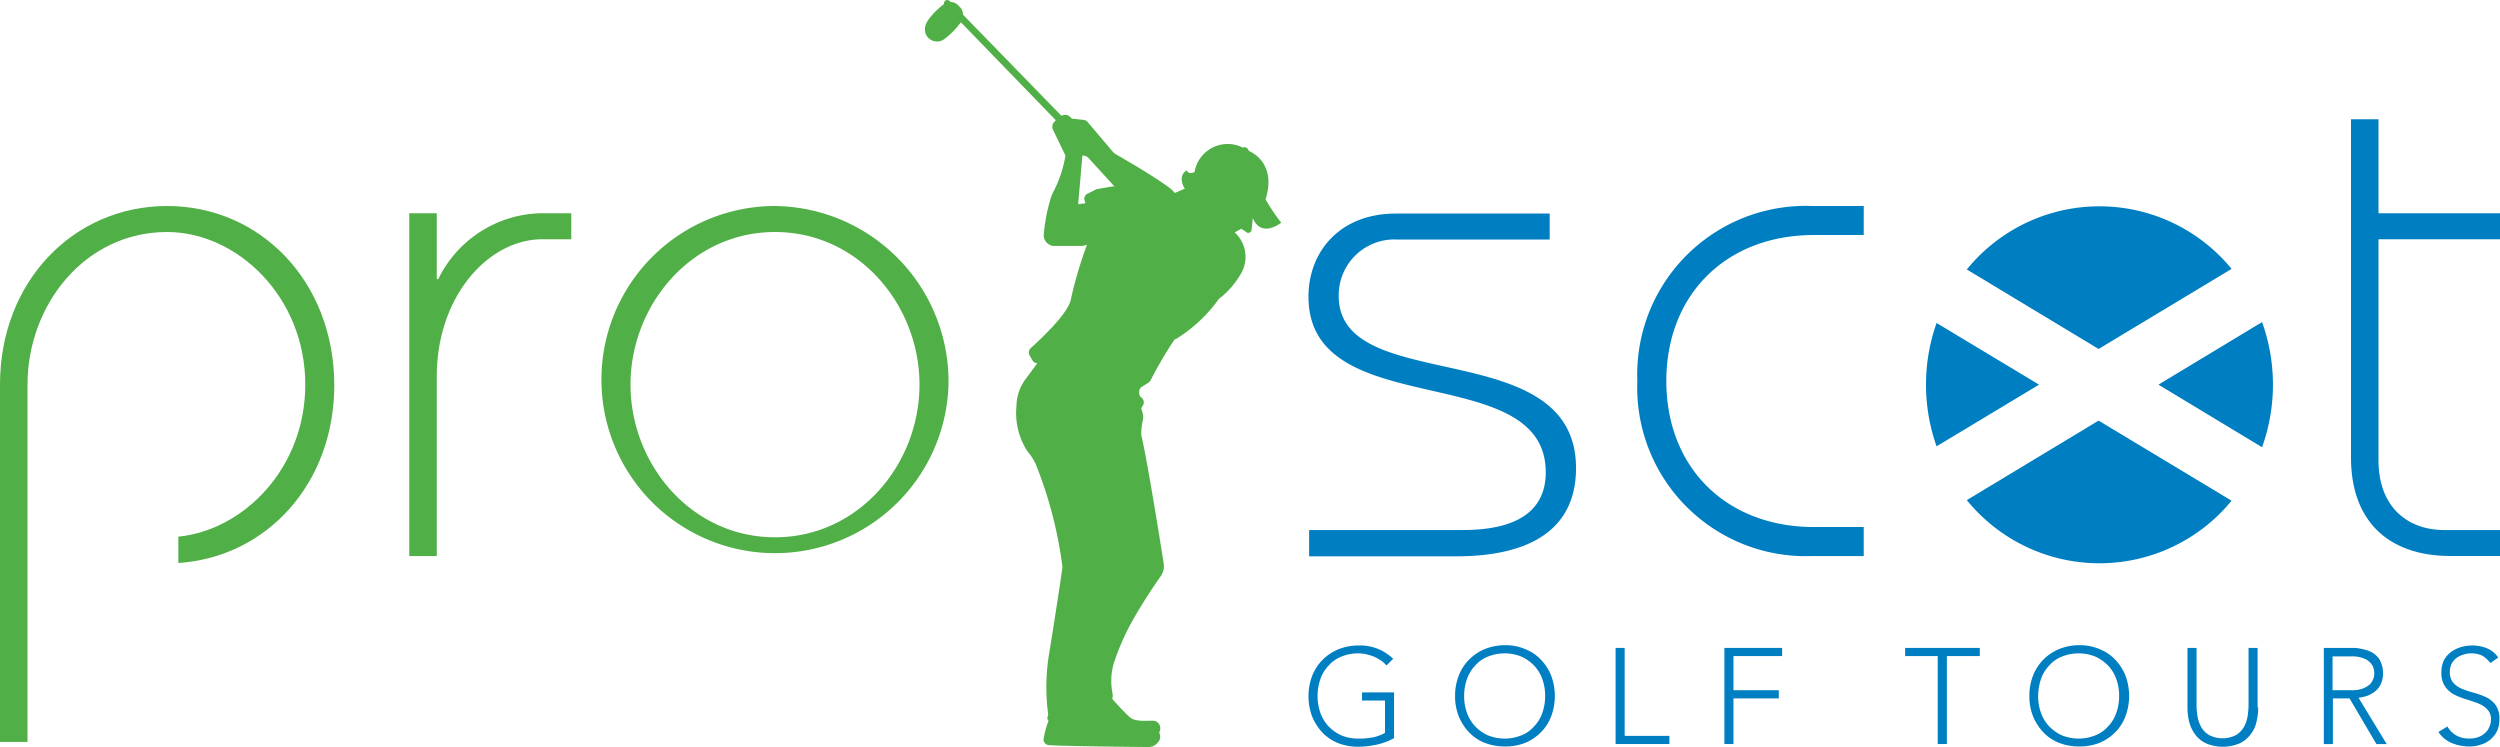 <svg xmlns="http://www.w3.org/2000/svg" width="168.861" height="50.459" viewBox="0 0 168.861 50.459">
  <g id="proscot-golf-logo-2020" transform="translate(0 -0.045)">
    <path id="Path_1" data-name="Path 1" d="M329.029,13.511c.8-2.552-1.123-3.267-1.123-3.267s-.143-.367-.408-.225a2.267,2.267,0,0,0-3.267,1.654,1.215,1.215,0,0,1-.225.061c-.122,0-.245-.02-.286-.184a.632.632,0,0,0-.347.47.348.348,0,0,0,0,.2,1.292,1.292,0,0,0,.2.572l-.674.286a2.187,2.187,0,0,0-.388-.367c-1.164-.857-3.1-1.96-3.593-2.246a.8.8,0,0,1-.2-.163l-1.695-2a.426.426,0,0,0-.327-.163l-.755-.082c-.245-.286-.47-.306-.694-.184l-6.656-6.839a.732.732,0,0,0-.184-.49l-.1-.1a.751.751,0,0,0-.551-.265l-.061-.061a.223.223,0,0,0-.306-.02.243.243,0,0,0-.082.225h0c-.367.265-1.184,1.021-1.266,1.511a.82.82,0,0,0,1.307.837,5.187,5.187,0,0,0,1.1-1.123l6.411,6.615a1.175,1.175,0,0,1-.143.163.471.471,0,0,0-.041.49l.837,1.735a8.255,8.255,0,0,1-.837,2.491,2.4,2.4,0,0,0-.184.49,11.407,11.407,0,0,0-.449,2.43.756.756,0,0,0,.612.694H316.6a1.193,1.193,0,0,0,.368-.082.075.075,0,0,1-.021.061,27.864,27.864,0,0,0-1.062,3.593c-.143.96-2.042,2.715-2.715,3.328a.4.4,0,0,0-.082.49l.2.347a.368.368,0,0,0,.327.184l-.8,1.082a3.09,3.09,0,0,0-.612,1.817,4.745,4.745,0,0,0,.735,3.042,3.966,3.966,0,0,1,.551.837,28.108,28.108,0,0,1,1.8,6.819.88.88,0,0,1,0,.327c-.1.755-.592,3.961-.9,5.819a13.884,13.884,0,0,0-.041,4l-.041.143a.248.248,0,0,0,.061.265,5.916,5.916,0,0,0-.327,1.225.283.283,0,0,0,.041.225.4.4,0,0,0,.327.2c.776.041,1.96.061,3.144.082,1.531.02,3.022.041,3.573.041a.7.7,0,0,0,.449-.143.542.542,0,0,0,.122-.1l.02-.02a.54.54,0,0,0,.1-.122h0a.557.557,0,0,0,.02-.592.521.521,0,0,0-.265-.776c-.225-.082-1.266.123-1.695-.245s-1.2-1.245-1.2-1.245h0a1.023,1.023,0,0,0,.02-.347,4.34,4.34,0,0,1,.082-2.082,17.244,17.244,0,0,1,1.143-2.654c.715-1.286,1.572-2.572,2.021-3.205a1.187,1.187,0,0,0,.2-.9c-.265-1.695-1.164-7.268-1.511-8.636a4.579,4.579,0,0,1,.1-.98.994.994,0,0,0,0-.49l-.1-.347.122-.2a.41.41,0,0,0-.1-.51.375.375,0,0,1-.163-.286v-.082a.392.392,0,0,1,.184-.367l.449-.286a.55.55,0,0,0,.143-.163,28.164,28.164,0,0,1,1.552-2.654.326.326,0,0,1,.184-.143,9.907,9.907,0,0,0,2.858-2.674.541.541,0,0,1,.122-.1,5.749,5.749,0,0,0,1.388-1.633,2.228,2.228,0,0,0-.429-2.777l.449-.245.367.245a.154.154,0,0,0,.163.02.217.217,0,0,0,.163-.184l.082-.8c.592,1.388,1.919.306,1.919.306A12.985,12.985,0,0,1,329.029,13.511Zm-12.658.327.286-3.287a.556.556,0,0,1,.429.184l1.735,1.9H318.7l-1.062.184c-.041,0-.061.02-.1.041l-.531.265a.379.379,0,0,0-.2.47l.041.122v.061Z" transform="translate(-243.547 0)" fill="#50af46"/>
    <g id="Group_1" data-name="Group 1" transform="translate(88.381 43.624)">
      <path id="Path_2" data-name="Path 2" d="M438.7,219.847a4.413,4.413,0,0,1-1.184.449,6.292,6.292,0,0,1-1.245.143,3.7,3.7,0,0,1-1.368-.245,2.955,2.955,0,0,1-1.062-.715,3.511,3.511,0,0,1-.694-1.082,3.784,3.784,0,0,1-.245-1.368,3.706,3.706,0,0,1,.245-1.368,3.175,3.175,0,0,1,.694-1.082,3.242,3.242,0,0,1,1.062-.715,3.628,3.628,0,0,1,1.368-.265,3.2,3.2,0,0,1,2.348.9l-.449.449a1.907,1.907,0,0,0-.367-.327,3.491,3.491,0,0,0-.47-.265,4.036,4.036,0,0,0-.531-.163,2.535,2.535,0,0,0-.551-.061,2.927,2.927,0,0,0-1.143.225,2.2,2.2,0,0,0-.858.613,2.456,2.456,0,0,0-.551.919,3.408,3.408,0,0,0-.184,1.123,3.321,3.321,0,0,0,.184,1.123,2.629,2.629,0,0,0,.551.919,2.86,2.86,0,0,0,.858.612,2.927,2.927,0,0,0,1.143.225,5.012,5.012,0,0,0,.98-.082,2.728,2.728,0,0,0,.837-.306v-2.185h-1.552v-.551h2.164v3.083Z" transform="translate(-432.9 -213.58)" fill="#007ec2"/>
      <path id="Path_3" data-name="Path 3" d="M481.4,216.93a3.705,3.705,0,0,1,.245-1.368,3.173,3.173,0,0,1,.694-1.082,3.242,3.242,0,0,1,1.062-.715,3.629,3.629,0,0,1,1.368-.265,3.338,3.338,0,0,1,1.368.265,2.954,2.954,0,0,1,1.062.715,3.285,3.285,0,0,1,.694,1.082,3.941,3.941,0,0,1,0,2.736,2.99,2.99,0,0,1-.694,1.082,3.241,3.241,0,0,1-1.062.715,3.629,3.629,0,0,1-1.368.245,3.706,3.706,0,0,1-1.368-.245,2.955,2.955,0,0,1-1.062-.715,3.511,3.511,0,0,1-.694-1.082A3.63,3.63,0,0,1,481.4,216.93Zm.612,0a3.322,3.322,0,0,0,.184,1.123,2.629,2.629,0,0,0,.551.919,2.859,2.859,0,0,0,.857.612,3.022,3.022,0,0,0,2.287,0,2.2,2.2,0,0,0,.857-.612,2.457,2.457,0,0,0,.551-.919,3.408,3.408,0,0,0,.184-1.123,3.322,3.322,0,0,0-.184-1.123,2.629,2.629,0,0,0-.551-.919,2.859,2.859,0,0,0-.857-.612,3.023,3.023,0,0,0-2.287,0,2.2,2.2,0,0,0-.857.612,2.457,2.457,0,0,0-.551.919A3.324,3.324,0,0,0,482.013,216.93Z" transform="translate(-471.498 -213.5)" fill="#007ec2"/>
      <path id="Path_4" data-name="Path 4" d="M534.5,214.4h.613v5.941h3.021v.551H534.5Z" transform="translate(-513.757 -214.216)" fill="#007ec2"/>
      <path id="Path_5" data-name="Path 5" d="M570.5,214.4h3.9v.551h-3.287v2.307h3.062v.551h-3.062v3.083H570.5Z" transform="translate(-542.408 -214.216)" fill="#007ec2"/>
      <path id="Path_6" data-name="Path 6" d="M632.525,214.951H630.3V214.4h5.043v.551h-2.225v5.941H632.5v-5.941Z" transform="translate(-589.999 -214.216)" fill="#007ec2"/>
      <path id="Path_7" data-name="Path 7" d="M671.4,216.93a3.7,3.7,0,0,1,.245-1.368,3.172,3.172,0,0,1,.694-1.082,3.242,3.242,0,0,1,1.062-.715,3.628,3.628,0,0,1,1.368-.265,3.338,3.338,0,0,1,1.368.265,2.954,2.954,0,0,1,1.062.715,3.286,3.286,0,0,1,.694,1.082,3.942,3.942,0,0,1,0,2.736,2.99,2.99,0,0,1-.694,1.082,3.24,3.24,0,0,1-1.062.715,3.629,3.629,0,0,1-1.368.245,3.7,3.7,0,0,1-1.368-.245,2.955,2.955,0,0,1-1.062-.715,3.51,3.51,0,0,1-.694-1.082A3.629,3.629,0,0,1,671.4,216.93Zm.592,0a3.32,3.32,0,0,0,.184,1.123,2.628,2.628,0,0,0,.551.919,2.858,2.858,0,0,0,.857.612,3.022,3.022,0,0,0,2.286,0,2.2,2.2,0,0,0,.858-.612,2.457,2.457,0,0,0,.551-.919,3.408,3.408,0,0,0,.184-1.123,3.322,3.322,0,0,0-.184-1.123,2.629,2.629,0,0,0-.551-.919,2.859,2.859,0,0,0-.858-.612,3.023,3.023,0,0,0-2.286,0,2.2,2.2,0,0,0-.857.612,2.456,2.456,0,0,0-.551.919A3.918,3.918,0,0,0,671.992,216.93Z" transform="translate(-622.708 -213.5)" fill="#007ec2"/>
      <path id="Path_8" data-name="Path 8" d="M728.477,218.422a4.068,4.068,0,0,1-.122,1,2.01,2.01,0,0,1-.408.837,1.928,1.928,0,0,1-.735.592,2.92,2.92,0,0,1-2.246,0,1.928,1.928,0,0,1-.735-.592,2.462,2.462,0,0,1-.408-.837,4.068,4.068,0,0,1-.122-1V214.4h.612v3.859a4.647,4.647,0,0,0,.061.735,2.23,2.23,0,0,0,.245.735,1.523,1.523,0,0,0,.531.551,1.992,1.992,0,0,0,1.838,0,1.523,1.523,0,0,0,.531-.551,2.231,2.231,0,0,0,.245-.735,4.866,4.866,0,0,0,.061-.735V214.4h.612v4.022Z" transform="translate(-664.33 -214.216)" fill="#007ec2"/>
      <path id="Path_9" data-name="Path 9" d="M768.7,214.4h2.062a1.98,1.98,0,0,1,.47.061,2.956,2.956,0,0,1,.531.143,1.382,1.382,0,0,1,.47.286,1.253,1.253,0,0,1,.347.49,1.853,1.853,0,0,1,.143.715,1.746,1.746,0,0,1-.163.776,1.383,1.383,0,0,1-.408.49,1.917,1.917,0,0,1-.531.286,3.422,3.422,0,0,1-.551.122l1.9,3.124h-.694l-1.817-3.083h-1.123v3.083h-.612V214.4Zm.612,2.858H770.6a2.059,2.059,0,0,0,.776-.122,1.683,1.683,0,0,0,.47-.286,1.19,1.19,0,0,0,.225-.367,1.131,1.131,0,0,0,0-.735.855.855,0,0,0-.225-.368,1.153,1.153,0,0,0-.47-.286,2.058,2.058,0,0,0-.776-.122h-1.286Z" transform="translate(-700.143 -214.216)" fill="#007ec2"/>
      <path id="Path_10" data-name="Path 10" d="M807.313,219.071a1.6,1.6,0,0,0,.613.613,1.718,1.718,0,0,0,.857.2,1.761,1.761,0,0,0,.572-.082,1.335,1.335,0,0,0,.47-.265,1.028,1.028,0,0,0,.306-.408,1.131,1.131,0,0,0,.122-.531.925.925,0,0,0-.143-.551,1.341,1.341,0,0,0-.388-.367,2.506,2.506,0,0,0-.531-.245c-.2-.061-.408-.143-.612-.2s-.408-.143-.613-.225a1.946,1.946,0,0,1-.531-.327,1.613,1.613,0,0,1-.388-.51,1.756,1.756,0,0,1-.143-.776,1.88,1.88,0,0,1,.163-.776,1.718,1.718,0,0,1,.449-.551,2.1,2.1,0,0,1,.674-.347,2.5,2.5,0,0,1,.8-.122,2.538,2.538,0,0,1,.98.184,1.652,1.652,0,0,1,.776.633l-.531.368a2,2,0,0,0-.531-.49,1.627,1.627,0,0,0-.735-.163,1.564,1.564,0,0,0-.551.082,1.665,1.665,0,0,0-.47.225,1.225,1.225,0,0,0-.327.388,1.156,1.156,0,0,0-.122.551,1.085,1.085,0,0,0,.245.755,1.618,1.618,0,0,0,.612.408,6.409,6.409,0,0,0,.817.265,5.583,5.583,0,0,1,.817.306,1.7,1.7,0,0,1,.613.531,1.627,1.627,0,0,1,.245.96,1.88,1.88,0,0,1-.163.776,1.745,1.745,0,0,1-.449.572,1.827,1.827,0,0,1-.653.347,2.343,2.343,0,0,1-.755.123,3.218,3.218,0,0,1-1.184-.225,2.045,2.045,0,0,1-.919-.755Z" transform="translate(-730.385 -213.58)" fill="#007ec2"/>
    </g>
    <path id="Path_11" data-name="Path 11" d="M135.4,93.752V70.6h1.858v4.451h.1A7.9,7.9,0,0,1,144.2,70.6h2.144v1.756h-1.96c-3.614,0-7.125,3.818-7.125,9.269V93.752Z" transform="translate(-107.757 -56.15)" fill="#50af46"/>
    <path id="Path_12" data-name="Path 12" d="M222.438,80.266A11.724,11.724,0,1,1,210.719,68.2,11.861,11.861,0,0,1,222.438,80.266Zm-21.478,0c0,5.369,4.1,10.31,9.759,10.31s9.759-4.941,9.759-10.31-4.1-10.31-9.759-10.31S200.96,74.9,200.96,80.266Z" transform="translate(-158.372 -54.24)" fill="#50af46"/>
    <path id="Path_13" data-name="Path 13" d="M432.961,92.076h10.351c4.063,0,5.614-1.572,5.614-3.9,0-7.717-16.027-3.226-16.027-11.862,0-3.022,2.1-5.614,5.9-5.614h10.392v1.756H438.943a3.76,3.76,0,0,0-4,3.818c0,6.839,16.027,2.491,16.027,11.617,0,4.063-2.981,5.961-8.105,5.961h-9.922V92.076Z" transform="translate(-344.519 -56.23)" fill="#007ec2"/>
    <path id="Path_14" data-name="Path 14" d="M556.991,70.16h-3.369c-5.9,0-9.963,4-9.963,9.861s4.063,9.861,9.963,9.861h3.369v1.96h-3.471A11.386,11.386,0,0,1,541.7,80.021,11.386,11.386,0,0,1,553.521,68.2h3.471Z" transform="translate(-431.107 -54.24)" fill="#007ec2"/>
    <path id="Path_15" data-name="Path 15" d="M779.658,45.849h8.207v1.756h-8.207V62.55c0,2.94,1.756,4.7,4.491,4.7h3.716V69h-3.328c-4.389,0-6.737-2.532-6.737-6.635V39.5h1.858Z" transform="translate(-619.004 -31.4)" fill="#007ec2"/>
    <path id="Path_16" data-name="Path 16" d="M11.29,68.2C4.981,68.2,0,73.284,0,80.266V104.4H1.858V80.266c0-5.369,3.859-10.31,9.432-10.31,4.7,0,9.33,4.349,9.33,10.31,0,5.635-4.144,9.82-8.575,10.269v1.776c5.941-.388,10.535-5.329,10.535-12.025C22.56,73.284,17.578,68.2,11.29,68.2Z" transform="translate(0 -54.24)" fill="#50af46"/>
    <path id="Path_17" data-name="Path 17" d="M637.915,106.9a12.5,12.5,0,0,0,0,8.33l6.921-4.165Z" transform="translate(-507.11 -85.039)" fill="#007ec2"/>
    <path id="Path_18" data-name="Path 18" d="M668.584,72.526a11.538,11.538,0,0,0-17.884.041l8.9,5.369Z" transform="translate(-517.853 -54.32)" fill="#007ec2"/>
    <path id="Path_19" data-name="Path 19" d="M650.7,144.569a11.538,11.538,0,0,0,17.884.041L659.6,139.2Z" transform="translate(-517.853 -110.745)" fill="#007ec2"/>
    <path id="Path_20" data-name="Path 20" d="M721.1,115.052a12.515,12.515,0,0,0,0-8.452l-7,4.226Z" transform="translate(-568.31 -84.8)" fill="#007ec2"/>
  </g>
</svg>
